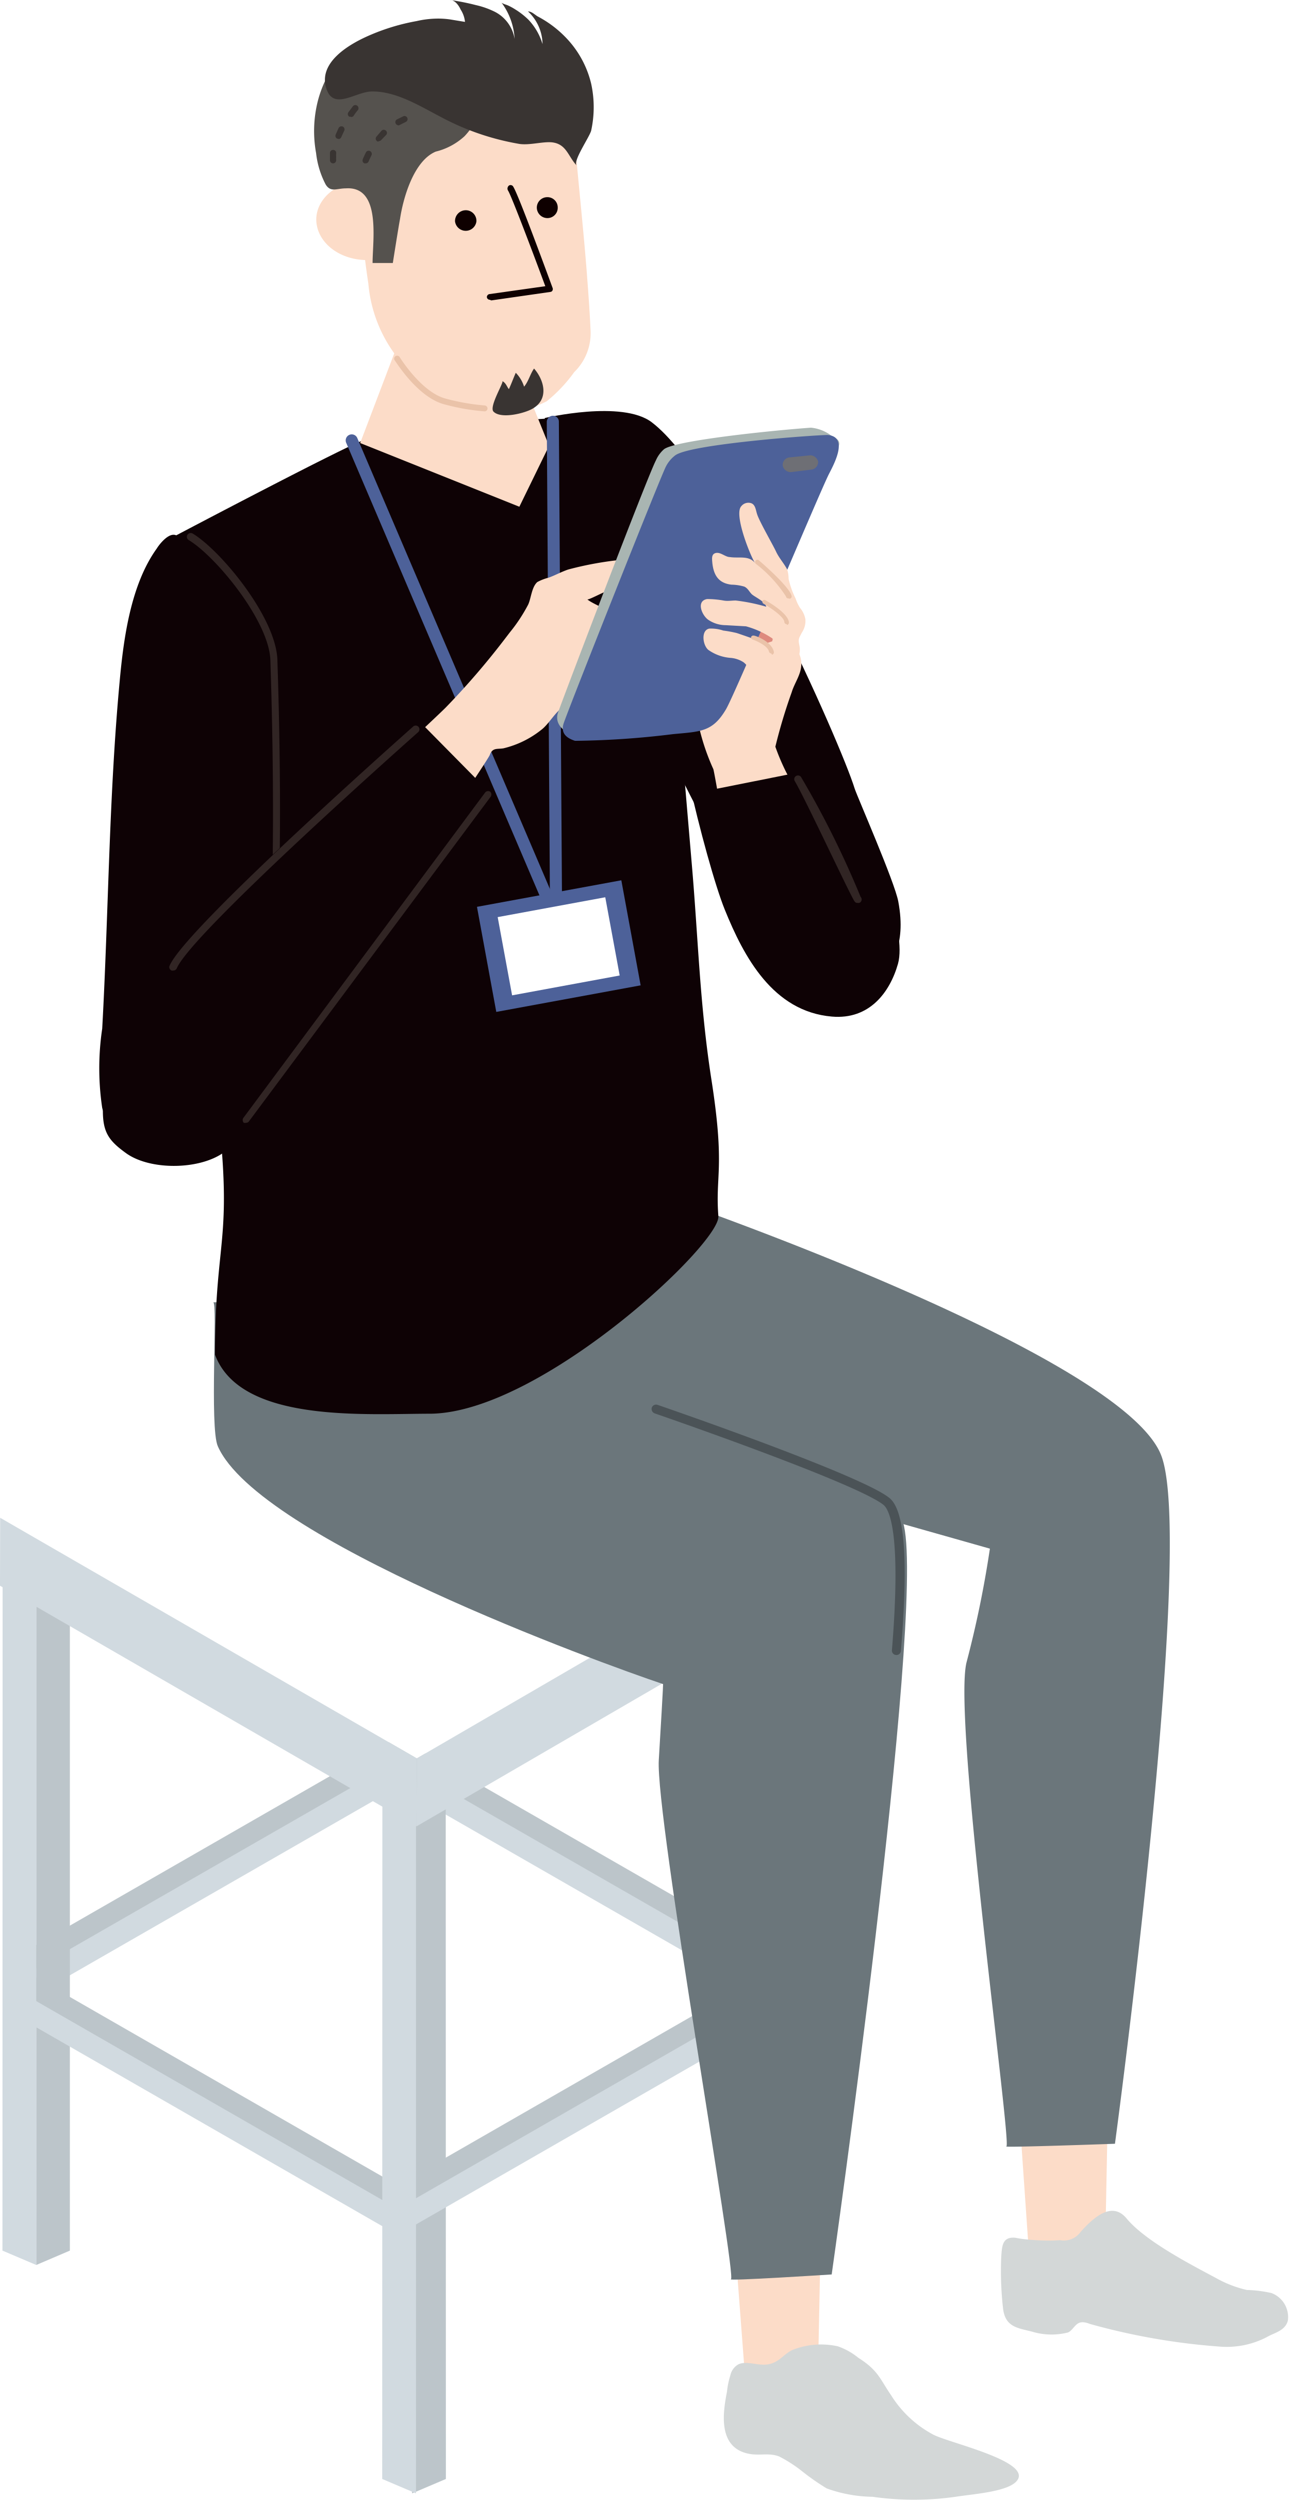 <svg id="cta-ico" xmlns="http://www.w3.org/2000/svg" viewBox="0 0 78.95 153.04"><defs>

<style>
#cta-ico .cls-1{fill:#bcc5ca;}
#cta-ico .cls-2{fill:#d1dae0;}
#cta-ico .cls-3{fill:#fff; stroke-linecap:initial;}
#cta-ico .cls-4{fill:#0e0205;}
#cta-ico .cls-5{fill:#fcdcc8;}
#cta-ico .cls-6{fill:#d3d7d7;}
#cta-ico .cls-7{fill:#6b767b;}
#cta-ico .cls-8{fill:#55524e;}
#cta-ico .cls-9{fill:#393432;}
#cta-ico .cls-10{fill:#eac3a9;}
#cta-ico .cls-11{fill:#0e0000;}
#cta-ico .cls-12{fill:#312524;}
#cta-ico .cls-13{fill:#4d6199;}
#cta-ico .cls-14{fill:#4b5357;}
#cta-ico .cls-15{fill:#de8a7e;}
#cta-ico .cls-16{fill:#a9b5b2;}
#cta-ico .cls-17{fill:#6e6f75;}
</style>

</defs><g id="レイヤー_2" data-name="レイヤー 2"><g id="レイヤー_1-2" data-name="レイヤー 1"><polygon class="cls-1" points="24.38 106.36 48.04 119.95 48 121.53 24.34 107.93 24.38 106.36"/><polygon class="cls-2" points="24.34 107.79 48 121.37 47.97 122.95 24.31 109.36 24.34 107.79"/><polygon class="cls-1" points="47.97 120.21 24.31 133.8 24.34 135.37 48 121.78 47.97 120.21"/><polygon class="cls-1" points="24.33 106.36 0.67 119.95 0.71 121.53 24.37 107.93 24.33 106.36"/><polygon class="cls-2" points="24.36 107.79 0.7 121.37 0.74 122.95 24.4 109.36 24.36 107.79"/><polygon class="cls-1" points="48.88 138.78 50.95 137.9 50.94 93.72 48.88 93.72 48.88 138.78"/><polygon class="cls-2" points="49.11 138.78 47.05 137.9 47.06 93.72 49.11 93.72 49.11 138.78"/><polygon class="cls-1" points="0.74 120.21 24.4 133.8 24.36 135.37 0.7 121.78 0.74 120.21"/><polygon class="cls-1" points="25.24 152.63 27.31 151.75 27.3 107.57 25.24 107.57 25.24 152.63"/><polygon class="cls-2" points="25.48 152.63 23.41 151.75 23.42 107.57 25.48 107.57 25.48 152.63"/><polygon class="cls-1" points="2.22 138.65 4.28 137.77 4.28 95.64 2.22 95.64 2.22 138.65"/><polygon class="cls-2" points="2.22 138.65 0.15 137.77 0.16 95.64 2.22 95.64 2.22 138.65"/><polygon class="cls-2" points="0.71 121.63 24.37 135.22 24.33 136.8 0.67 123.21 0.71 121.63"/><polygon class="cls-2" points="48 121.63 24.34 135.22 24.38 136.8 48.04 123.21 48 121.63"/><polygon class="cls-3" points="50.88 92.91 25.53 107.64 0.01 92.91 25.36 78.18 50.88 92.91"/><polygon class="cls-2" points="50.88 92.91 50.87 97.07 25.51 111.8 25.53 107.64 50.88 92.91"/><polygon class="cls-2" points="25.53 107.64 25.51 111.8 0 97.07 0.01 92.91 25.53 107.64"/><path class="cls-4" d="M33.36,25.59s4.75-1.12,6.56.26c4.34,3.3,11.57,19.64,12.43,22.43.17.52,2.45,5.71,2.67,6.91.53,2.84-.58,3.77-.77,4.49-.64,2.38-2.06,1-3.75,1.16-2.68.33-11.63-19.15-11.63-19.15Z"/><polygon class="cls-5" points="50.27 136.87 50.03 148.73 45.88 148.73 44.95 136.52 50.27 136.87"/><path class="cls-6" d="M44.74,145.38a5.11,5.11,0,0,0-.21,1c-.18,1-.7,3.4,1.3,3.82.68.15,1.27-.08,1.91.18a8.57,8.57,0,0,1,1.38.89,14.14,14.14,0,0,0,1.52,1.06,8.54,8.54,0,0,0,2.8.51,18.08,18.08,0,0,0,5.09,0c1-.16,3-.29,3.66-.88,1.33-1.21-3.9-2.37-5-2.91a6.84,6.84,0,0,1-2.62-2.44c-.69-1-.77-1.5-2-2.28a4.16,4.16,0,0,0-1.25-.7,4.73,4.73,0,0,0-2.8.23c-.52.25-.77.72-1.41.86s-1.31-.22-1.86,0A1,1,0,0,0,44.74,145.38Z"/><polygon class="cls-5" points="67.84 129.96 67.61 141.71 63.2 140.51 62.36 128.38 67.84 129.96"/><path class="cls-6" d="M62.28,137a1.06,1.06,0,0,0-.44,0c-.47.12-.48.61-.52,1.26a20.42,20.42,0,0,0,.11,3c.12,1.2.89,1.24,1.78,1.47a4.1,4.1,0,0,0,2.21.05c.22-.1.36-.37.56-.52s.45-.13.78,0a40.27,40.27,0,0,0,8,1.39,5.32,5.32,0,0,0,2.84-.59c.44-.26,1.11-.37,1.28-1a1.57,1.57,0,0,0-1-1.69,7.61,7.61,0,0,0-1.51-.19,7,7,0,0,1-1.87-.72c-1.53-.82-4.34-2.26-5.5-3.66-.89-1.07-2-.08-2.81.82a1.26,1.26,0,0,1-1.27.51C64,137.21,62.69,137.09,62.28,137Z"/><path class="cls-7" d="M41.13,73.4s27.68,9.54,30,15.71c2.1,5.51-2.84,42.12-2.84,42.12s-7,.25-6.65.16S58.31,105,59.21,101.72a64.85,64.85,0,0,0,1.42-6.92L34.74,87.47l1.57-7.18Z"/><path class="cls-7" d="M28.62,79.43l7.93,2.93s17.55,5.3,18.82,11.06-4.43,45.81-4.43,45.81-6.54.42-6.17.29-4.63-28.35-4.42-31.78c.31-5.12.26-4.65.26-4.65-3.88-1.3-24.77-8.89-27.27-14.56-.51-1.16,0-8.81-.28-8.81Z"/><path class="cls-4" d="M13.61,70.74l-3-37.51-.1-.31s11.89-6.27,11.9-6l7.69-1.13c1.24,0,4.37-.26,5.61-.26,1.45,0,4.18.15,4.51,1.93a8.76,8.76,0,0,1,.08,1l.24,2.74q.91,10.89,1.84,21.8c.39,4.56.48,8.45,1.18,13,.87,5.52.24,5.9.44,8.45.12,1.7-10.88,12-17.61,12.09-4,0-11.65.59-13.22-3.61C13.17,76.69,14,76.13,13.61,70.74Z"/><path class="cls-5" d="M34.54,6a5.77,5.77,0,0,1,.66,2.62c.23,2.56.5,5.11.71,7.67.1,1.3.2,2.59.26,3.89a3.33,3.33,0,0,1-1,2.6,9.15,9.15,0,0,1-1.68,1.78,5.16,5.16,0,0,1-2.39.6,4.52,4.52,0,0,1-2-.44c-.54-.22-1.09-.34-1.63-.55a8.37,8.37,0,0,1-2.22-1.29,8.55,8.55,0,0,1-2.69-5.53A50.41,50.41,0,0,1,22,8.22c.51-.1,1,0,1.54-.17a6.68,6.68,0,0,0,1.88-1,23.5,23.5,0,0,1,3.46-2.24,5.61,5.61,0,0,1,4.61.1A3,3,0,0,1,34.54,6Z"/><path class="cls-5" d="M19.37,13.42c0,1.37,1.35,2.48,3.07,2.5s3.12-1.08,3.14-2.44S24.22,11,22.51,11,19.39,12.06,19.37,13.42Z"/><path class="cls-8" d="M19.7,5.45c1.39-3.66,4.71-2.86,7.43-1.17,1.7,1.06,3,2.28,1.32,4.06a4,4,0,0,1-1.76.94c-1.36.57-2,2.86-2.19,4.13-.09.46-.44,2.69-.44,2.69H22.82c0-1.4.54-4.71-1.63-4.57-.57,0-.93.26-1.24-.23a5.42,5.42,0,0,1-.59-1.93,7.51,7.51,0,0,1,.11-3.2A6.83,6.83,0,0,1,19.7,5.45Z"/><path class="cls-9" d="M34.78,2.43a6.09,6.09,0,0,1,1.43,2.7,6.73,6.73,0,0,1,0,2.86c-.09.38-1.14,1.88-.89,2.14-.51-.54-.61-1.25-1.4-1.4-.56-.11-1.44.18-2.11.08a15.77,15.77,0,0,1-4.81-1.65c-1.27-.66-2.73-1.58-4.22-1.56-.9,0-2.12,1-2.66.12,0,0-.05-.1-.08-.16-.7-1.72,1.41-2.9,2.69-3.44a13,13,0,0,1,2.79-.83,5.86,5.86,0,0,1,1.17-.15,5.08,5.08,0,0,1,.88.05l.91.15a1.69,1.69,0,0,0-.27-.76C28.11.35,27.87,0,27.57,0a14.05,14.05,0,0,1,1.57.31,5.1,5.1,0,0,1,1.08.37,2.27,2.27,0,0,1,1.3,1.71A4.08,4.08,0,0,0,30.71.15c.06.08.35.15.44.2a3.62,3.62,0,0,1,.43.24,4.67,4.67,0,0,1,.78.61,3.72,3.72,0,0,1,.87,1.5,2.79,2.79,0,0,0-.89-2c.24,0,.43.22.62.32A6.74,6.74,0,0,1,34.78,2.43Z"/><polygon class="cls-5" points="31.77 22.7 33.63 27.29 31.81 31.02 22.06 27.12 24.46 20.81 31.77 22.7"/><path class="cls-9" d="M22.38,10l-.06,0a.19.19,0,0,1-.1-.25c.06-.15.13-.29.19-.42a.19.19,0,1,1,.34.18q-.09.18-.18.39A.2.2,0,0,1,22.38,10Zm.8-1.33a.16.16,0,0,1-.11-.05.19.19,0,0,1,0-.27L23.37,8a.19.19,0,0,1,.27,0,.18.18,0,0,1,0,.27l-.29.3A.2.2,0,0,1,23.18,8.64Zm1.21-1a.2.2,0,0,1-.15-.1.19.19,0,0,1,.07-.26l.41-.2a.19.19,0,0,1,.16.34l-.38.19A.23.23,0,0,1,24.39,7.68Z"/><path class="cls-9" d="M20.39,10a.19.19,0,0,1-.18-.19v-.2l0-.27a.19.19,0,0,1,.22-.16.18.18,0,0,1,.16.21,2.12,2.12,0,0,0,0,.24,1.09,1.09,0,0,0,0,.18.19.19,0,0,1-.19.19Zm.33-1.51h-.06a.19.19,0,0,1-.1-.25c.06-.14.12-.28.19-.42A.2.2,0,0,1,21,7.75a.19.19,0,0,1,.08.26l-.18.39A.18.18,0,0,1,20.72,8.51Zm.77-1.35a.17.17,0,0,1-.1,0,.19.19,0,0,1-.05-.27l.27-.36a.19.19,0,1,1,.31.23,2.88,2.88,0,0,0-.26.35A.18.18,0,0,1,21.49,7.16Z"/><path class="cls-10" d="M29.68,25.18h0a12.93,12.93,0,0,1-2.43-.42c-1.66-.41-3-2.62-3.08-2.71a.18.18,0,1,1,.31-.19s1.34,2.18,2.85,2.55a13.21,13.21,0,0,0,2.36.41.19.19,0,0,1,.17.19A.18.18,0,0,1,29.68,25.18Z"/><path class="cls-9" d="M30.77,23.33c.11.06-.84,1.58-.54,1.87.47.47,1.94.09,2.4-.19,1-.58.71-1.73.08-2.45-.24.34-.34.79-.61,1.11a2.11,2.11,0,0,0-.51-.85c-.15.34-.28.7-.42,1C31.05,23.69,31,23.45,30.77,23.33Z"/><path class="cls-11" d="M34.16,12.69a.63.63,0,0,1-.61.66.65.65,0,0,1-.67-.62.64.64,0,0,1,.62-.66A.63.63,0,0,1,34.16,12.69Z"/><path class="cls-11" d="M29.18,13.55a.66.66,0,0,1-1.31,0,.66.66,0,0,1,.64-.68A.65.65,0,0,1,29.18,13.55Z"/><path class="cls-11" d="M30,18.35a.18.18,0,0,1-.18-.17A.19.19,0,0,1,30,18l3.4-.48c-.82-2.22-2.09-5.56-2.28-5.85a.23.23,0,0,1,0-.25.17.17,0,0,1,.25-.06c.06,0,.23.16,2.47,6.25a.2.2,0,0,1,0,.17.16.16,0,0,1-.13.09l-3.62.52Z"/><path class="cls-4" d="M11.05,33.05s4.89,3.71,5.73,6.26c.47,1.45.52,8.7.11,15.32-.15,2.46.23,6.69-1.3,8.78-1.37,1.9-3.77,4-6.24,4.23-1.74.16-2.67,1.83-3.09.18a16.42,16.42,0,0,1,0-4.85c.39-7.08.41-14.22,1.07-21.27.24-2.63.68-5.91,2.27-8.12C9.85,33.18,10.64,32.25,11.05,33.05Z"/><path class="cls-12" d="M16.88,54.71h0a.23.23,0,0,1-.22-.24s.19-5.26-.1-14.06c-.08-2.4-3.34-6.35-5-7.35a.23.23,0,0,1-.08-.32.24.24,0,0,1,.32-.08c1.68,1,5.1,5.1,5.19,7.73.29,8.83.1,14,.09,14.1A.23.23,0,0,1,16.88,54.71Z"/><path class="cls-13" d="M34.24,56.9a.39.39,0,0,1-.4-.22L21.21,27.12a.37.37,0,1,1,.68-.29L34.52,56.38a.38.38,0,0,1-.19.49Z"/><path class="cls-13" d="M34.08,58.19h0a.37.37,0,0,1-.38-.37l-.21-32a.38.38,0,0,1,.37-.37.36.36,0,0,1,.37.37l.21,32A.36.36,0,0,1,34.08,58.19Z"/><rect class="cls-13" x="29.73" y="54.65" width="8.99" height="6.54" transform="translate(-9.91 7.14) rotate(-10.42)"/><rect class="cls-3" x="30.87" y="55.49" width="6.7" height="4.87" transform="translate(-9.94 7.17) rotate(-10.45)"/><path class="cls-5" d="M41.68,34.25c-.21-.21-.55-.06-.82,0-.5.05-2.11,0-2.62,0a20.73,20.73,0,0,0-3.43.61c-.42.14-.79.35-1.2.5a3,3,0,0,0-.7.27c-.35.31-.38,1-.56,1.38a10.12,10.12,0,0,1-1.13,1.71l-.36.47a47,47,0,0,1-3.52,4.08c-.5.53-4.94,4.53-4.92,5.2,0,.43.73,1.19,1,1.47a6.7,6.7,0,0,0,3,1.58c.22.05.86-1.18,1.25-1.75S30,46.3,30,46.21c.17-.45.43-.34.83-.4a5.91,5.91,0,0,0,2.32-1.13c.47-.35.87-1.13,1.38-1.42.33-.18.66,0,1-.16s.66-.2,1-.36a1,1,0,0,0,.44-1.49c.82-.35,1.43-.68,1.06-1.65a.85.85,0,0,0,.8-.57,1.32,1.32,0,0,0-.25-1c-.35-.29-2.22-1-2.61-1.34.06.06,1.07-.49,1.27-.53.64-.14,1.28-.38,1.92-.48s2.41,0,2.67-.79A.52.52,0,0,0,41.68,34.25Z"/><path class="cls-4" d="M25.85,44.32l4.75,4.81S14.47,70,14,70.3c-1.34,1.31-4.7,1.43-6.28.29s-1.63-1.72-1.16-5.46a23.27,23.27,0,0,1,4.09-6.56C15,53.2,25.85,44.32,25.85,44.32Z"/><path class="cls-4" d="M41.56,41.8c1-.08,2.3.4,3.22,0,1.08-.44,1.21-1.13,2-1.83,1,1.36,7.6,13.33,7.91,15.29.17,1.06.6,2.71.31,3.74-.5,1.76-1.76,3.43-4.05,3.23-3.61-.31-5.39-3.66-6.56-6.55S40.56,41.88,41.56,41.8Z"/><path class="cls-10" d="M44.52,45.21l-.25-.79c-.17-.55.34-1.71.92-3a6.44,6.44,0,0,0,.33-.77c0-.1-.13-.11-.17-.11v-.28h0a.61.61,0,0,1,.21,0,.36.36,0,0,1,.25.35,2.85,2.85,0,0,1-.35.89c-.4.84-1.06,2.26-.91,2.74l.25.79Z"/><path class="cls-12" d="M10.6,59.41a.15.15,0,0,1-.09,0,.22.22,0,0,1-.12-.3c1-2.31,14.34-14.12,14.91-14.63a.23.23,0,0,1,.32,0,.23.23,0,0,1,0,.33c-.13.12-13.84,12.24-14.79,14.46A.23.23,0,0,1,10.6,59.41Z"/><path class="cls-12" d="M15.08,68.73a.28.28,0,0,1-.15,0,.24.24,0,0,1,0-.33L29.71,48.52a.23.23,0,0,1,.32-.05.24.24,0,0,1,0,.33L15.25,68.64A.2.2,0,0,1,15.08,68.73Z"/><path class="cls-12" d="M52.53,55.27a.19.19,0,0,1-.18-.08c-.23-.28-3.07-6.39-3.68-7.39a.23.23,0,0,1,.39-.24,57.47,57.47,0,0,1,3.65,7.34.23.23,0,0,1,0,.32A.19.19,0,0,1,52.53,55.27Z"/><path class="cls-14" d="M54.88,101.31h0a.27.27,0,0,1-.25-.3c.59-7.21-.17-8.63-.53-8.9-1.75-1.37-13.88-5.55-14-5.59a.29.29,0,0,1-.18-.35.28.28,0,0,1,.36-.17c.5.17,12.34,4.25,14.16,5.67,1,.73,1.19,3.89.74,9.39A.27.27,0,0,1,54.88,101.31Z"/><path class="cls-5" d="M43.92,48.28c-.12-.67-.21-1.15-.23-1.2a13.76,13.76,0,0,1-.85-2.47c-.2-1.76-.26-5.94-.36-6.75a5.16,5.16,0,0,1,.66-3.52c.6,1.07,1.79,1.08,2.87,1.32a2.28,2.28,0,0,1,1.89,1.72,10.43,10.43,0,0,0,.24,1.5c.27.6.84.83.93,1.57s-.39,1.29-.58,1.93a32.49,32.49,0,0,0-1,3.33,13.29,13.29,0,0,0,.74,1.71Z"/><path class="cls-15" d="M48.74,38.43a5.23,5.23,0,0,1-2,1c-.68.07-.76-.55-.91.12a3,3,0,0,1-.08.51,3.57,3.57,0,0,1-.26.56c-.12.24-.21.49-.31.74-.23.55-.22,1.12-.64,1.59a2.13,2.13,0,0,1-1.11.6.65.65,0,0,1-.63-.14,1.83,1.83,0,0,1-.17-1.22,11.62,11.62,0,0,1,.88-3.56,2.22,2.22,0,0,1,.49-.84C44.73,37.2,49.51,37.12,48.74,38.43Z"/><path class="cls-16" d="M40.67,27.5c.7-.55,6.85-1.17,9-1.32a2.44,2.44,0,0,1,1.35.57c1.22.45-.84,1.6-1.15,2.23-.61,1.22-5.53,13-6.08,13.88-.8,1.34-1.36,1.51-3,1.66a52.39,52.39,0,0,1-5.83.4c-.44-.15-1-.61-.79-1.28.48-1.33,5.48-14.46,6-15.45A1.91,1.91,0,0,1,40.67,27.5Z"/><path class="cls-13" d="M41.35,27.88c.93-.72,9-1.28,9.36-1.25,1.27.12.39,1.75.06,2.39-.63,1.26-5.74,13.46-6.31,14.41-.82,1.38-1.54,1.35-3.24,1.51a52.88,52.88,0,0,1-6,.41c-.46-.15-.93-.43-.68-1.12.49-1.37,5.74-14.6,6.23-15.64A2,2,0,0,1,41.35,27.88Z"/><path class="cls-5" d="M45.8,42c-.06.43,0,1.26.46,1.45.66.27,1-.63,1.24-1s.55-.61.62-1,0-.36.23-.57a1.28,1.28,0,0,0,.6-1.42c-.07-.38,0-.4.16-.73a1.29,1.29,0,0,0,.22-.82,1.51,1.51,0,0,0-.33-.7,2.69,2.69,0,0,1-.27-.57,5.29,5.29,0,0,1-.43-1.21,1.85,1.85,0,0,0-.09-.58c-.19-.36-.5-.7-.68-1.09s-1-1.81-1.15-2.26c-.09-.25-.1-.61-.38-.7a.55.55,0,0,0-.59.18c-.5.5.61,3.19.84,3.49-.38-.49-1-.28-1.55-.37-.27,0-.56-.31-.85-.25s-.24.36-.22.61c.08.75.38,1.24,1.17,1.33a3,3,0,0,1,.79.12c.21.1.28.28.44.45s.84.45.9.78a11.28,11.28,0,0,0-1.87-.38c-.25,0-.5.05-.75,0a5.83,5.83,0,0,0-1-.09c-.69.12-.32,1,.07,1.27a1.91,1.91,0,0,0,1.07.33l1.24.07a5.44,5.44,0,0,1,1.54.69c.21.12,0,.12.1.34s-1.56-.41-2.21-.62a7.4,7.4,0,0,0-.82-.15,2.33,2.33,0,0,0-.86-.12c-.51.1-.41,1-.06,1.3a2.7,2.7,0,0,0,1.34.49,1.7,1.7,0,0,1,.82.27,1.1,1.1,0,0,1,.4.62C46,41.4,45.85,41.65,45.8,42Z"/><path class="cls-17" d="M50.11,28.25a.52.52,0,0,0-.46-.38L48.36,28a.46.46,0,0,0-.42.5.5.5,0,0,0,.59.39l1.22-.15h0A.48.48,0,0,0,50.11,28.25Z"/><path class="cls-10" d="M48.29,36.63a.14.14,0,0,1-.15-.12,8,8,0,0,0-1.85-2,.14.14,0,0,1,0-.2.13.13,0,0,1,.2,0c.32.27,1.91,1.67,2,2.19a.14.14,0,0,1-.13.15Z"/><path class="cls-10" d="M48.19,38.21a.15.15,0,0,1-.15-.13c0-.29-.76-.83-1.27-1.12a.15.15,0,0,1-.06-.2.15.15,0,0,1,.2,0c.23.13,1.37.8,1.41,1.34a.15.15,0,0,1-.12.16Z"/><path class="cls-10" d="M47.24,40a.15.15,0,0,1-.14-.11c-.07-.35-.76-.66-1-.74A.15.15,0,0,1,46,39a.15.15,0,0,1,.18-.09c.11,0,1.1.37,1.22,1a.16.16,0,0,1-.11.17Z"/></g></g></svg>